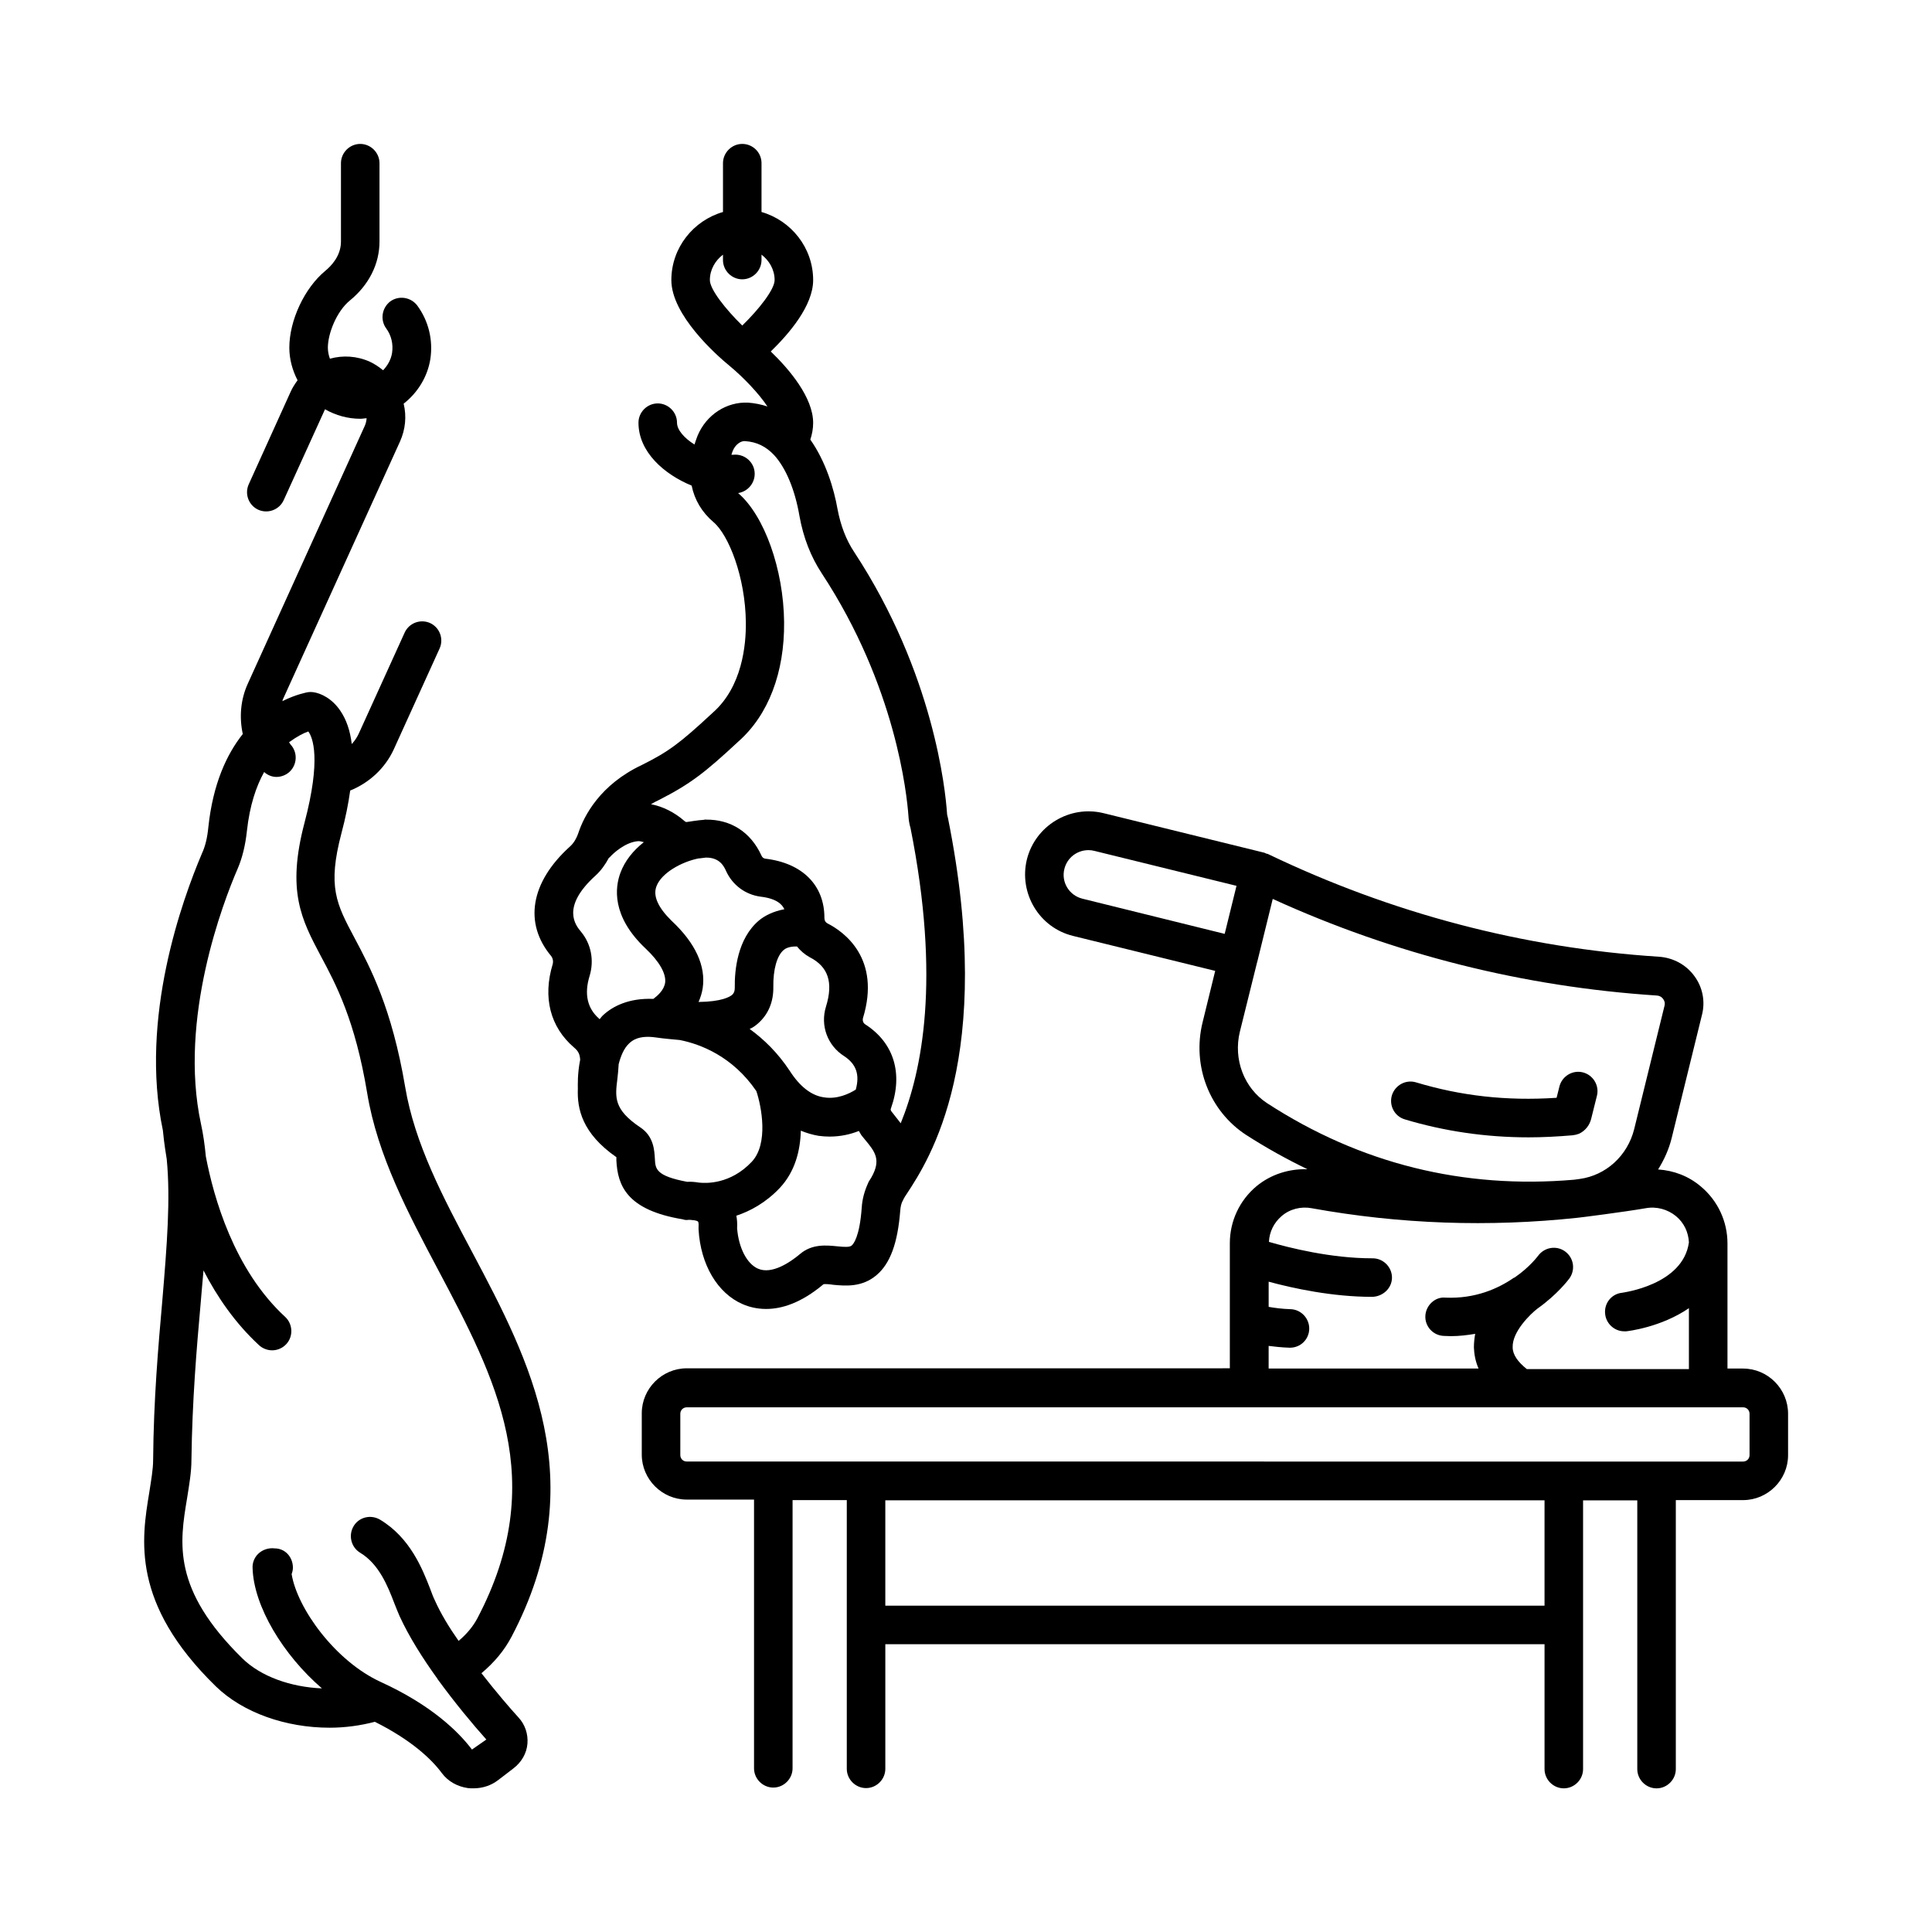 <?xml version="1.0" encoding="UTF-8"?>
<!-- Uploaded to: ICON Repo, www.iconrepo.com, Generator: ICON Repo Mixer Tools -->
<svg fill="#000000" width="800px" height="800px" version="1.1" viewBox="144 144 512 512" xmlns="http://www.w3.org/2000/svg">
 <g>
  <path d="m279.56 577.76c21.719-41.258 4.699-73.395-10.348-101.78-7.898-14.844-15.32-28.934-17.836-43.914-3.539-20.969-9.258-31.66-13.414-39.488-4.832-9.055-7.215-13.547-3.473-27.777 1.09-4.086 1.84-7.828 2.316-11.301 5.039-2.043 9.191-5.856 11.508-10.824l12.188-26.824c1.156-2.586 0-5.582-2.519-6.738-2.586-1.156-5.582 0-6.738 2.519l-12.188 26.824c-0.477 1.02-1.09 1.906-1.84 2.723-0.41-3.539-1.43-6.469-2.996-8.781-2.18-3.269-5.176-4.699-7.215-4.969-0.477-0.066-0.953-0.066-1.363 0-0.34 0.066-3.133 0.543-6.809 2.383 0.066-0.137 0.066-0.34 0.137-0.477l31.047-68.355c1.43-3.199 1.77-6.672 0.953-10.008 3.676-2.859 6.332-7.082 7.082-11.848 0.75-5.039-0.477-10.078-3.473-14.16-1.703-2.246-4.902-2.723-7.148-1.09-2.246 1.703-2.723 4.902-1.09 7.148 1.363 1.84 1.906 4.152 1.566 6.469-0.273 1.77-1.156 3.336-2.383 4.629-1.09-0.887-2.18-1.633-3.473-2.246-3.473-1.566-7.215-1.77-10.621-0.816-0.34-0.953-0.543-1.906-0.543-2.926 0-3.746 2.316-9.602 5.785-12.461 5.106-4.152 7.898-9.734 7.898-15.66v-20.766c0-2.793-2.316-5.106-5.106-5.106-2.793 0-5.106 2.316-5.106 5.106v20.766c0 3.812-2.586 6.469-4.152 7.762-5.516 4.562-9.531 13.141-9.531 20.355 0 3.062 0.816 5.992 2.18 8.645-0.68 0.953-1.363 1.973-1.84 3.062l-11.098 24.508c-1.156 2.586 0 5.582 2.519 6.738 2.586 1.156 5.582 0 6.738-2.519l10.961-24.102c2.859 1.633 6.059 2.519 9.395 2.519 0.543 0 1.09-0.137 1.633-0.137-0.066 0.68-0.203 1.363-0.477 1.973l-30.984 68.293c-1.973 4.289-2.316 8.988-1.363 13.414-4.223 5.309-7.898 13.141-9.121 24.645-0.273 2.859-0.816 5.106-1.703 7.012-5.172 12.184-16.609 43.57-10.348 73.391 0.066 0.75 0.34 3.539 1.02 7.625 1.023 10.621 0.07 22.672-1.156 37.309-1.09 12.324-2.316 26.348-2.449 42.348 0 2.586-0.543 5.516-1.02 8.645-2.043 12.391-4.902 29.41 17.633 51.402 7.215 7.012 18.586 10.961 30.16 10.961 4.016 0 8.102-0.543 11.984-1.566 9.805 4.902 15.113 10.008 17.77 13.617 1.633 2.18 4.086 3.539 6.875 3.949 0.477 0.066 0.953 0.066 1.496 0.066 2.383 0 4.699-0.75 6.535-2.18l4.086-3.133c2.109-1.633 3.473-3.949 3.676-6.535 0.203-2.519-0.613-5.039-2.383-6.945-2.246-2.449-5.922-6.738-9.805-11.711 3.473-2.922 6.062-6.051 7.969-9.66zm-20.359-9.734c-0.41-0.816-0.75-1.77-1.156-2.859-2.109-5.445-5.379-13.684-13.344-18.449-2.449-1.43-5.582-0.68-7.012 1.77-1.43 2.449-0.613 5.582 1.77 7.012 4.969 2.996 7.285 8.781 9.055 13.414 0.477 1.227 0.953 2.383 1.363 3.336 2.519 5.516 6.195 11.301 10.078 16.68v0.066c0 0.066 0.066 0.066 0.066 0.066 4.562 6.262 9.328 11.984 12.867 15.93l-3.812 2.656c-3.609-4.766-10.758-11.777-24.168-17.906-12.051-5.516-22.125-19.473-23.625-28.594 0.203-0.543 0.34-1.09 0.34-1.703 0-2.793-2.043-5.106-4.832-5.106-1.566-0.203-3.269 0.34-4.426 1.496-0.953 0.953-1.496 2.316-1.43 3.676 0.273 10.145 8.102 23.078 18.383 31.93-8.238-0.34-16.203-3.133-21.105-7.965-18.656-18.312-16.613-30.57-14.637-42.414 0.543-3.473 1.156-6.809 1.156-10.211 0.203-15.59 1.363-29.41 2.449-41.531 0.273-2.996 0.477-5.856 0.75-8.645 3.609 7.012 8.375 13.957 14.707 19.812 0.953 0.887 2.246 1.363 3.473 1.363 1.363 0 2.723-0.543 3.746-1.633 1.906-2.043 1.77-5.309-0.273-7.215-13.617-12.527-18.996-31.793-21.039-42.551-0.273-2.926-0.68-5.856-1.293-8.645-5.992-27.844 5.922-58.824 9.734-67.605 1.227-2.859 2.043-6.195 2.449-10.008 0.75-6.809 2.449-11.777 4.562-15.59 0.953 0.816 2.043 1.293 3.269 1.293 1.227 0 2.519-0.477 3.473-1.363 2.043-1.906 2.18-5.176 0.273-7.215-0.137-0.203-0.273-0.41-0.41-0.613 2.043-1.496 3.879-2.449 5.106-2.859 1.156 1.566 3.473 7.215-1.02 24.238-4.766 18.109-0.75 25.668 4.289 35.199 4.086 7.625 9.121 17.09 12.324 36.355 2.723 16.613 10.961 32.066 18.859 46.977 15.184 28.664 29.547 55.758 10.348 92.25-1.156 2.18-2.793 4.152-4.969 5.992-2.457-3.481-4.773-7.293-6.34-10.832z"/>
  <path d="m605.95 506.68h-4.152v-33.156c0-5.856-2.586-11.371-7.082-15.113-3.199-2.723-7.148-4.223-11.301-4.492 1.566-2.519 2.859-5.309 3.609-8.375l8.035-32.68c0.887-3.539 0.137-7.285-2.043-10.211-2.18-2.996-5.582-4.832-9.328-5.106-36.082-2.316-70.941-11.508-103.69-27.234-0.137-0.066-0.273-0.066-0.34-0.066-0.203-0.066-0.34-0.203-0.613-0.273l-42.621-10.484c-8.988-2.18-18.043 3.336-20.289 12.254-2.18 8.988 3.269 18.109 12.254 20.289l37.648 9.258-3.336 13.617c-2.859 11.574 1.84 23.555 11.574 29.887 5.309 3.402 10.688 6.398 16.203 9.055-4.902-0.137-9.668 1.363-13.48 4.492-4.492 3.746-7.082 9.258-7.082 15.113v33.156l-143.93 0.004c-6.535 0-11.914 5.379-11.914 11.914v10.961c0 6.535 5.379 11.914 11.914 11.914h17.836v71.215c0 2.793 2.316 5.106 5.106 5.106 2.793 0 5.106-2.316 5.106-5.106l0.004-71.078h14.367v71.215c0 2.793 2.316 5.106 5.106 5.106 2.793 0 5.106-2.316 5.106-5.106v-33.023h174.7v33.09c0 2.793 2.316 5.106 5.106 5.106 2.793 0 5.106-2.316 5.106-5.106v-38.125-0.066-33.02h14.367v71.215c0 2.793 2.316 5.106 5.106 5.106 2.793 0 5.106-2.316 5.106-5.106v-71.285h17.836c6.535 0 11.914-5.379 11.914-11.914v-10.961c0.004-6.606-5.375-11.984-11.91-11.984zm-175.11-124.52c-3.539-0.887-5.652-4.426-4.766-7.898 0.75-2.996 3.402-4.969 6.398-4.969 0.543 0 1.02 0.066 1.566 0.203l37.648 9.258-3.133 12.73zm41.734 35.266 4.562-18.383c0-0.066 0.066-0.137 0.066-0.203l4.086-16.613c32.27 14.707 66.449 23.285 101.78 25.598 0.953 0.066 1.496 0.613 1.703 0.953 0.273 0.34 0.543 0.953 0.34 1.77l-8.035 32.68c-1.77 7.082-7.488 12.254-14.434 13.207-0.477 0.066-1.02 0.137-1.496 0.203-29.277 2.519-56.645-4.223-81.359-20.289-6.125-4.012-8.984-11.637-7.215-18.922zm19.062 46.773c23.352 4.223 46.977 5.039 70.465 2.519 0.273 0 12.527-1.566 17.973-2.519 2.926-0.543 5.856 0.273 8.102 2.109 2.109 1.77 3.269 4.223 3.402 6.945-1.566 11.301-17.496 13.277-17.703 13.344-2.793 0.273-4.832 2.793-4.492 5.652 0.273 2.586 2.519 4.562 5.039 4.562h0.543c0.613-0.066 9.258-1.09 16.613-6.129v16.137h-42.961c-2.383-1.906-3.746-3.812-3.746-5.785-0.137-4.152 4.766-8.852 6.535-10.211 5.379-3.812 8.238-7.691 8.512-8.035 1.633-2.316 1.156-5.445-1.156-7.148-2.246-1.633-5.445-1.156-7.148 1.156-0.066 0.066-2.18 2.996-6.262 5.785h-0.066s-0.066 0.066-0.137 0.066c-4.152 2.859-10.211 5.582-18.109 5.242-2.723-0.273-5.176 2.043-5.309 4.832-0.137 2.793 2.043 5.176 4.832 5.309 0.613 0 1.293 0.066 1.906 0.066 2.316 0 4.426-0.273 6.469-0.613-0.203 1.156-0.34 2.383-0.34 3.609 0.066 1.633 0.34 3.539 1.227 5.582h-55.625v-5.992c1.633 0.203 3.473 0.41 5.516 0.477h0.137c2.793 0 5.039-2.18 5.106-4.969 0.066-2.793-2.18-5.176-4.969-5.242-2.246-0.066-4.223-0.34-5.785-0.613v-6.672c6.535 1.77 16.883 4.016 27.438 4.016 2.793-0.066 5.242-2.246 5.242-5.106 0-2.793-2.316-5.106-5.106-5.106h-0.137c-10.961 0-21.992-2.793-27.367-4.356 0.137-2.656 1.293-5.039 3.336-6.809 2.172-1.898 5.168-2.648 8.027-2.106zm-113.02 105.32v-27.914h174.7v27.914zm229.03-39.895c0 0.953-0.75 1.703-1.703 1.703l-279.95-0.004c-0.953 0-1.703-0.75-1.703-1.703v-10.961c0-0.953 0.75-1.703 1.703-1.703h279.95c0.953 0 1.703 0.75 1.703 1.703z"/>
  <path d="m326.47 467.27c0.34 0 0.68 0 1.02 0.066 0.203 0 0.41 0.066 0.613 0.066 0.41 0.066 0.75 0.203 0.887 0.34 0.066 0.066 0.203 0.41 0.137 1.43v0.68c0.543 9.328 5.039 16.883 11.641 19.742 1.703 0.75 3.812 1.293 6.262 1.293 4.152 0 9.258-1.566 15.184-6.535 0.41-0.137 1.77 0 2.656 0.137 2.996 0.273 7.559 0.75 11.438-2.586 3.609-3.062 5.582-8.441 6.262-17.02 0.066-1.02 0.273-1.973 0.68-2.723 0 0 0.066 0 0.066-0.066 0.066-0.137 0.066-0.203 0.137-0.34 0.203-0.41 0.477-0.816 0.887-1.43 5.856-8.918 23.625-36.082 10.895-99.469-0.137-0.543-0.273-1.02-0.273-1.43-0.41-5.922-3.473-36.969-24.578-69.105-2.18-3.269-3.609-7.082-4.426-11.371-0.953-5.445-3.133-12.664-7.215-18.449 0.477-1.43 0.75-2.926 0.75-4.426 0-6.738-6.332-14.23-11.234-18.926 4.832-4.699 11.234-12.117 11.234-18.926 0-8.578-5.856-15.797-13.684-18.043v-12.938c0-2.856-2.316-5.102-5.106-5.102-2.793 0-5.106 2.316-5.106 5.106v12.938c-7.828 2.246-13.684 9.465-13.684 18.043 0 9.258 11.848 19.812 15.523 22.809 3.676 3.062 7.691 7.285 9.941 10.688-1.633-0.543-3.336-0.887-5.106-1.02-5.719-0.273-11.098 3.199-13.414 8.781-0.34 0.816-0.543 1.566-0.816 2.316-2.723-1.703-4.629-3.879-4.629-5.785 0-2.793-2.316-5.106-5.106-5.106-2.793 0-5.106 2.316-5.106 5.106 0 7.762 6.809 13.684 14.094 16.68 0.75 3.746 2.723 7.082 5.785 9.668 4.016 3.402 8.441 14.5 8.578 26.551 0.066 5.992-0.953 17.09-8.781 23.965-8.781 8.168-11.777 10.348-18.723 13.82-11.164 5.242-15.387 13.547-16.883 18.043-0.543 1.566-1.293 2.793-2.316 3.676-10.348 9.395-12.188 20.219-4.902 28.934 0.477 0.613 0.613 1.43 0.41 2.18-2.656 8.781-0.68 16.613 5.652 22.059 1.156 0.953 1.566 1.84 1.633 3.269-0.75 3.746-0.613 6.809-0.613 7.691-0.203 5.242 1.09 11.777 10.211 18.109v0.887c0.34 6.606 2.723 13.141 17.633 15.59 0.473 0.199 1.016 0.199 1.492 0.133zm43.234 6.805c-0.543 0.477-1.906 0.41-3.879 0.203-2.793-0.273-6.606-0.68-9.805 2.043-2.586 2.18-7.488 5.516-11.164 3.879-2.926-1.293-5.106-5.516-5.516-10.688 0.066-1.227 0-2.316-0.203-3.336 3.676-1.227 7.762-3.402 11.508-7.352 4.086-4.356 5.445-9.941 5.582-15.184 1.496 0.613 3.062 1.09 4.699 1.363 1.02 0.137 1.973 0.203 2.926 0.203 2.926 0 5.582-0.613 7.762-1.496 0.203 0.34 0.41 0.75 0.68 1.156l0.887 1.09c2.723 3.269 4.426 5.379 1.703 10.145-0.41 0.613-0.75 1.156-0.887 1.566-0.887 1.973-1.496 4.086-1.633 6.398-0.551 7.695-2.184 9.602-2.66 10.008zm-51.742-95.176c1.293-3.539 6.672-6.535 11.234-7.422h0.203c0.543-0.066 1.156-0.137 1.633-0.203 3.676-0.066 4.832 2.316 5.379 3.539 1.703 3.746 5.106 6.262 9.121 6.809 4.152 0.477 5.719 1.973 6.332 3.336-2.926 0.543-5.176 1.703-6.672 2.926-5.785 4.832-6.535 13.277-6.469 17.836 0 1.156-0.34 1.566-0.68 1.906-0.613 0.543-2.793 1.84-8.918 1.906 0.477-1.09 0.887-2.316 1.09-3.609 0.887-5.922-1.906-11.984-8.238-17.906-3.609-3.535-4.969-6.602-4.016-9.117zm26.891 36.355c2.793-2.449 4.152-5.785 4.086-9.734-0.066-4.562 0.953-8.305 2.793-9.805 0.34-0.273 1.293-0.953 3.473-0.887 0.953 1.156 2.043 2.109 3.402 2.859 4.902 2.519 6.262 6.672 4.289 13.07-1.566 5.039 0.41 10.348 4.832 13.141 3.199 2.109 4.152 4.902 3.062 8.852-1.703 1.09-4.969 2.656-8.512 2.043-3.269-0.477-6.332-2.859-8.988-7.012-3.199-4.832-6.875-8.375-10.621-11.098 0.82-0.34 1.57-0.887 2.184-1.43zm-12.73-197.03c0-2.793 1.43-5.176 3.473-6.738v1.43c0 2.793 2.316 5.106 5.106 5.106 2.793 0 5.106-2.316 5.106-5.106v-1.434c2.043 1.566 3.473 3.949 3.473 6.738 0 2.449-4.086 7.691-8.578 12.051-4.492-4.422-8.578-9.598-8.578-12.047zm7.555 122.28c7.965-7.012 12.254-18.312 12.117-31.66-0.137-13.957-5.242-28.254-12.188-34.176 2.723-0.41 4.699-2.926 4.356-5.719-0.34-2.793-2.926-4.766-5.719-4.426h-0.41c0.137-0.41 0.203-0.75 0.41-1.156 0.613-1.496 2.109-2.656 3.336-2.449 2.926 0.203 5.379 1.363 7.559 3.676 3.062 3.336 5.516 9.055 6.738 16.203 1.02 5.652 2.996 10.758 5.922 15.184 19.676 29.957 22.535 58.688 22.945 64.203 0.066 1.156 0.273 2.383 0.543 3.199 8.035 40.238 3.062 64.406-2.586 78.293-0.613-0.816-1.227-1.566-1.703-2.18l-0.75-0.953c-0.203-0.273-0.273-0.543-0.137-0.816 3.269-9.191 0.816-17.359-6.809-22.262-0.543-0.34-0.75-0.953-0.613-1.633 4.832-15.797-4.969-22.875-9.395-25.121-0.75-0.41-0.816-1.09-0.816-1.496 0-8.645-5.856-14.5-15.66-15.66-0.477-0.066-0.816-0.34-1.02-0.816-2.859-6.262-8.168-9.602-14.707-9.531-0.066 0-0.137-0.066-0.273 0-0.137 0-0.273 0.066-0.41 0.066-0.816 0.066-1.566 0.137-2.449 0.273-0.273 0.066-0.613 0.066-0.887 0.137-0.34 0.066-0.613 0.066-0.953 0.137-0.203 0.066-0.477 0-0.68-0.203-2.723-2.383-5.785-3.879-8.918-4.492 0.68-0.41 1.293-0.75 2.043-1.09 8.453-4.301 12.332-7.363 21.113-15.531zm-36.898 73.461c-3.133-2.723-4.016-6.535-2.519-11.371 1.227-4.086 0.41-8.441-2.316-11.711-1.363-1.633-5.379-6.469 3.879-14.844 1.43-1.293 2.586-2.926 3.539-4.699 0.066-0.066 0.137-0.066 0.203-0.137 0.953-1.09 4.223-4.086 7.625-4.289 0.477 0 0.953 0.137 1.43 0.273-2.793 2.18-5.039 4.969-6.195 8.102-1.43 3.812-2.449 11.508 6.672 20.086 3.609 3.402 5.445 6.606 5.176 8.988-0.273 2.043-2.043 3.539-3.133 4.356-6.469-0.273-10.758 1.973-13.207 4.223-0.41 0.34-0.68 0.75-1.02 1.156-0.066-0.066-0.133-0.066-0.133-0.133zm14.773 37.172c-0.137-2.246-0.273-5.992-3.879-8.375-7.082-4.766-6.672-7.965-6.059-12.867 0.137-1.227 0.273-2.519 0.34-3.879 0.543-2.109 1.363-4.223 2.859-5.582 0.613-0.543 2.316-2.18 7.012-1.496 2.246 0.34 4.356 0.477 6.332 0.68 5.516 1.09 14.023 4.356 20.289 13.547 1.363 4.086 3.269 13.957-1.227 18.723-5.652 5.992-12.117 5.719-13.957 5.516-1.227-0.203-2.383-0.273-3.133-0.203-8.375-1.57-8.441-3.477-8.578-6.062z"/>
  <path d="m562.44 444.46c1.633-0.75 2.859-2.246 3.269-4.086l1.496-5.992c0.68-2.723-1.02-5.516-3.746-6.195-2.723-0.68-5.516 1.02-6.195 3.746l-0.75 2.996c-13.414 0.887-25.461-0.543-37.242-4.086-2.656-0.816-5.516 0.68-6.398 3.402-0.816 2.723 0.68 5.582 3.402 6.398 10.418 3.133 21.445 4.766 32.816 4.766 3.746 0 7.691-0.203 11.641-0.543 0.621-0.066 1.164-0.203 1.707-0.406z"/>
 </g>
</svg>